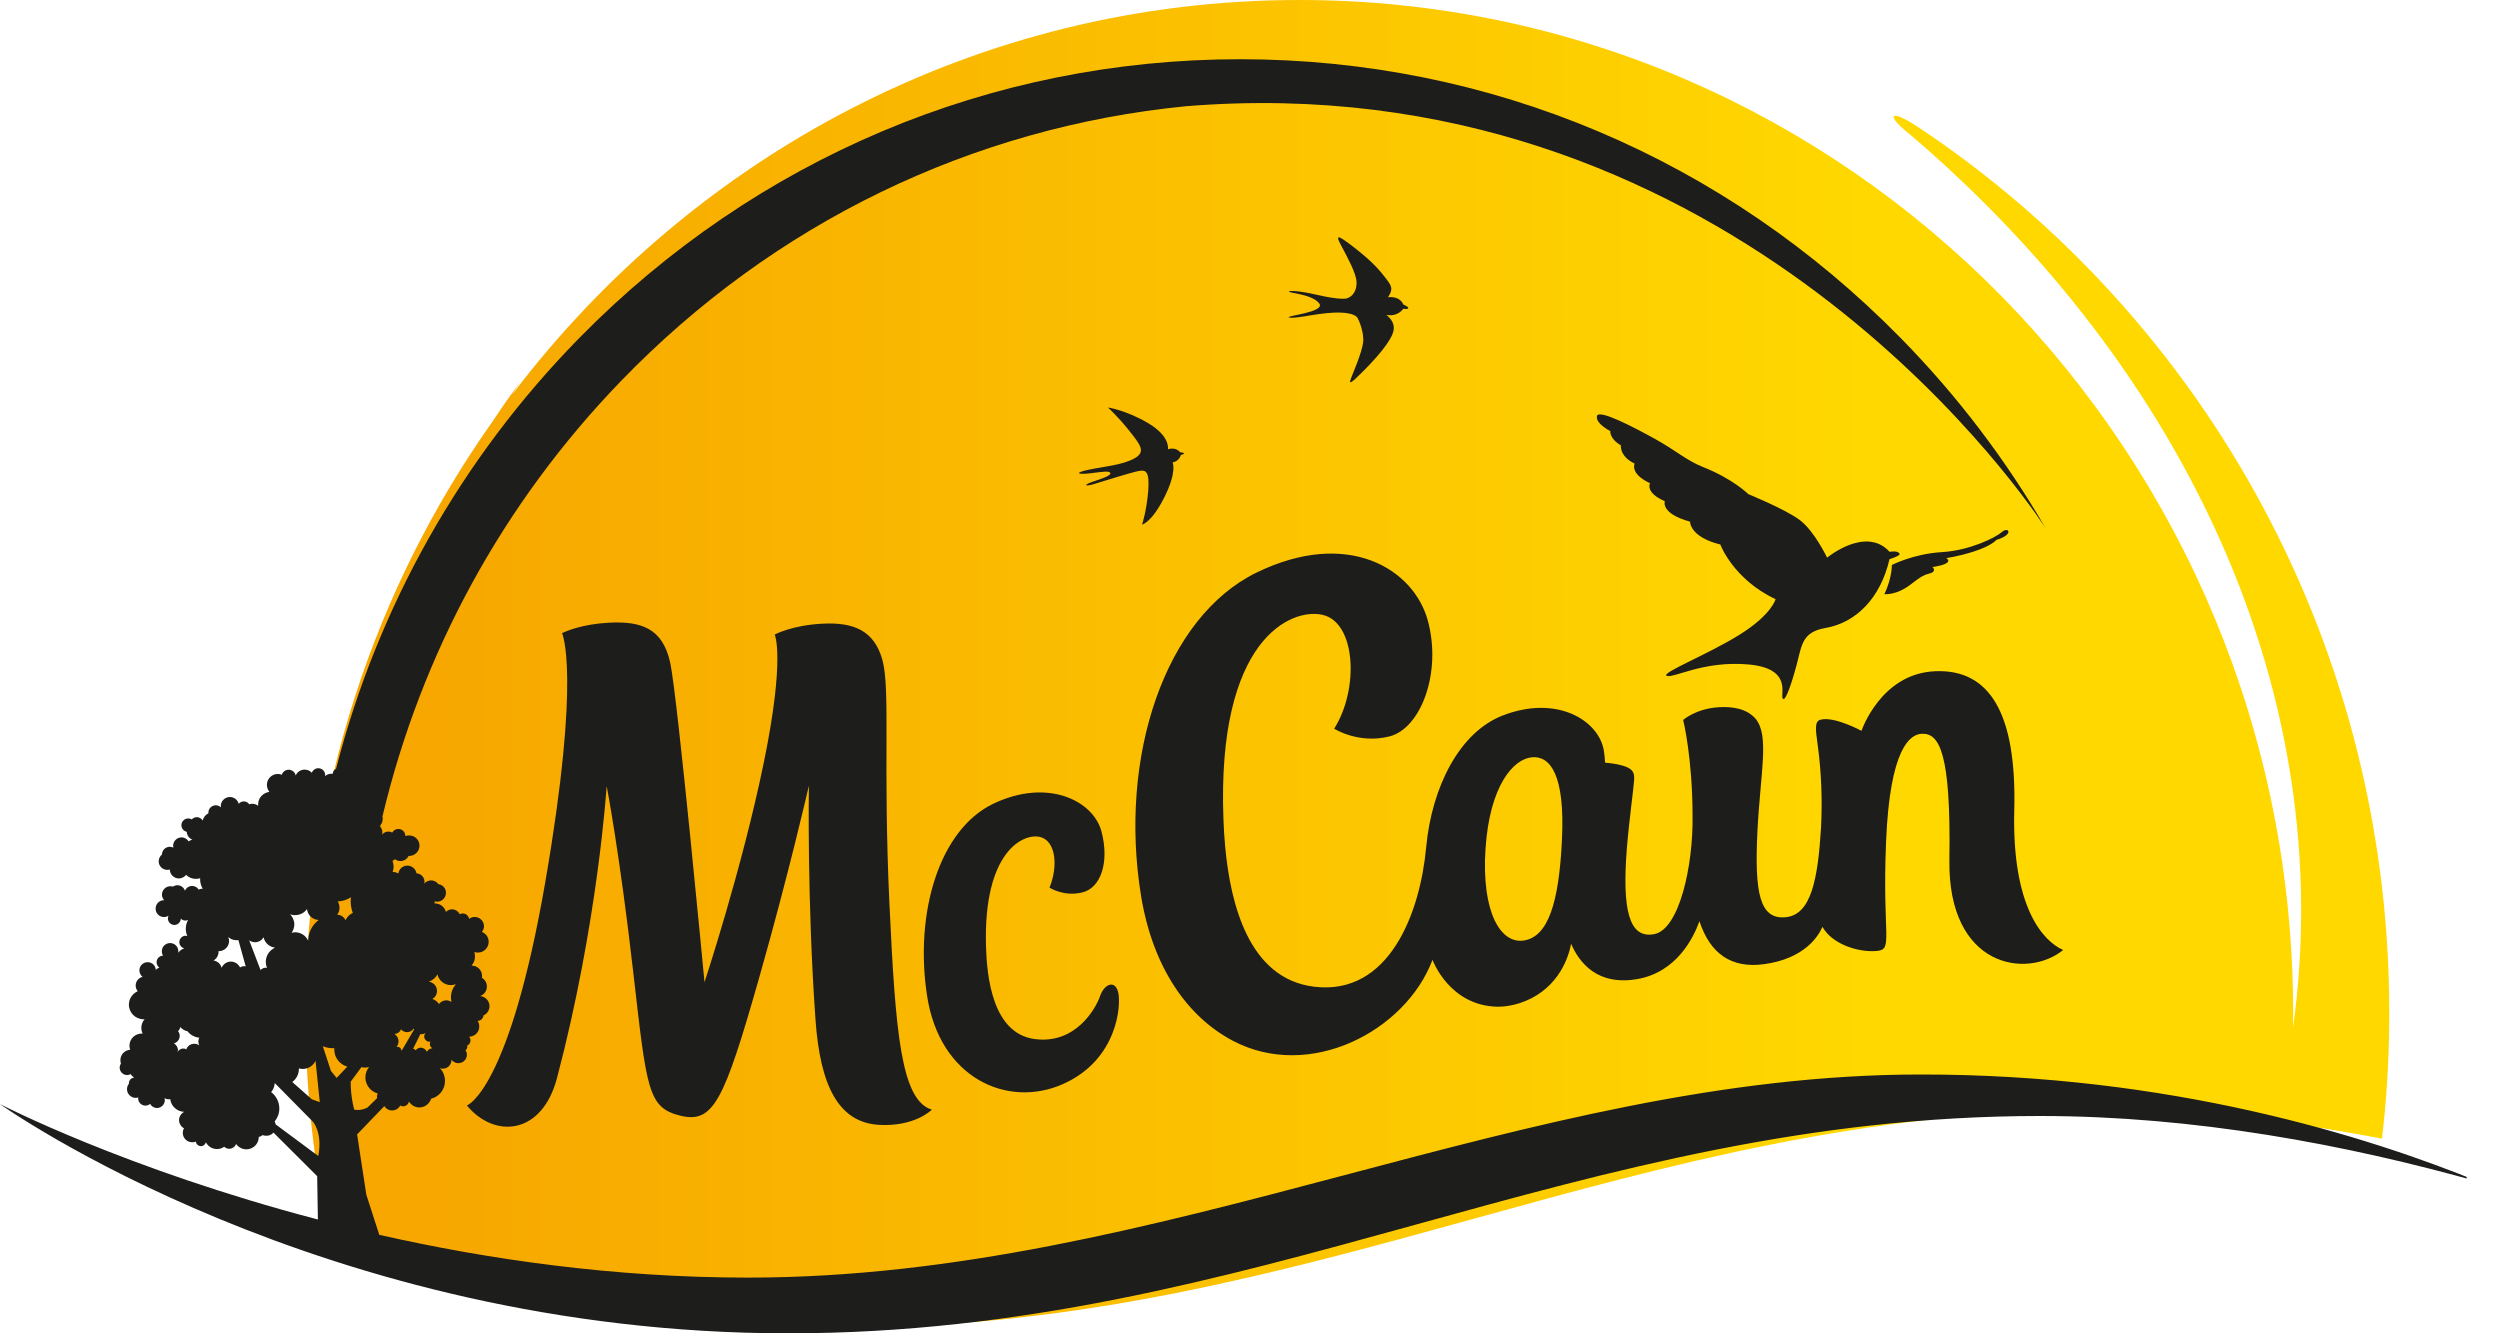 <svg width="45" height="24" viewBox="0 0 45 24" fill="none" xmlns="http://www.w3.org/2000/svg">
<g id="Logos" clip-path="url(#clip0_4421_30659)">
<path id="Sol" d="M9.21 7.114C9.264 7.027 9.319 6.94 9.376 6.855C9.205 7.089 9.036 7.328 8.875 7.573C6.751 10.571 5.499 14.256 5.499 18.238C5.499 19.592 5.642 20.912 5.918 22.18C8.188 23.026 11.444 23.893 15.254 23.893C19.456 23.893 23.058 22.897 26.544 21.933C30.019 20.972 33.612 19.981 37.786 19.981C39.4 19.981 41.106 20.155 42.876 20.496C42.953 19.839 42.997 19.172 43.005 18.497C43.097 11.716 39.7 5.717 34.509 2.276C34.016 1.952 33.922 2.062 34.395 2.433C39.353 6.671 42.097 12.52 41.277 18.482C41.277 18.484 41.277 18.489 41.274 18.492C41.274 18.407 41.277 18.325 41.277 18.24C41.277 8.165 33.267 0 23.388 0C17.614 0 12.48 2.789 9.21 7.114Z" fill="url(#paint0_linear_4421_30659)"/>
<path id="Isologo" d="M20.492 8.479C20.361 8.504 19.84 8.668 19.681 8.716C19.523 8.763 19.5 8.728 19.664 8.673C19.828 8.618 20.001 8.561 19.986 8.516C19.972 8.472 19.87 8.489 19.625 8.519C19.377 8.549 19.344 8.506 19.602 8.454C19.86 8.399 20.202 8.372 20.418 8.252C20.636 8.133 20.524 8.003 20.319 7.744C20.13 7.505 19.942 7.334 19.942 7.334C19.942 7.334 20.282 7.386 20.676 7.622C21.07 7.859 21.023 8.086 21.023 8.086C21.023 8.086 21.162 8.038 21.241 8.14C21.241 8.14 21.303 8.143 21.31 8.16C21.318 8.178 21.256 8.188 21.256 8.188C21.256 8.188 21.236 8.295 21.107 8.325C21.107 8.325 21.191 8.489 20.958 8.952C20.725 9.413 20.557 9.443 20.557 9.443C20.557 9.443 20.636 9.211 20.668 8.84C20.695 8.474 20.624 8.454 20.492 8.479ZM34.013 9.933C33.584 9.46 32.888 10.038 32.888 10.038C32.888 10.038 32.66 9.56 32.399 9.363C32.139 9.166 31.47 8.895 31.47 8.895C31.47 8.895 31.202 8.623 30.644 8.402C30.371 8.295 30.156 8.103 29.796 7.904C29.437 7.705 28.772 7.353 28.745 7.49C28.718 7.627 28.985 7.759 28.985 7.759C28.985 7.759 28.968 7.896 29.176 8.016C29.176 8.016 29.147 8.213 29.424 8.345C29.424 8.345 29.33 8.524 29.7 8.698C29.7 8.698 29.605 8.865 29.967 9.022C29.967 9.022 29.881 9.241 30.421 9.39C30.421 9.39 30.411 9.664 30.966 9.801C30.966 9.801 31.194 10.424 31.96 10.785C31.96 10.785 31.891 11.066 31.308 11.427C30.751 11.776 29.89 12.115 30 12.164C30.119 12.217 30.657 11.888 31.47 11.96C32.263 12.03 32.042 12.493 32.089 12.573C32.136 12.65 32.263 12.264 32.352 11.918C32.434 11.594 32.454 11.375 32.853 11.305C33.408 11.211 33.849 10.767 34.011 10.065C34.202 10.005 34.194 9.973 34.194 9.973C34.169 9.901 34.013 9.933 34.013 9.933ZM23.197 5.712C23.244 5.737 23.492 5.693 23.596 5.675C23.794 5.645 23.973 5.618 24.154 5.628C24.228 5.63 24.364 5.648 24.422 5.705C24.454 5.737 24.558 5.981 24.536 6.166C24.513 6.352 24.352 6.718 24.315 6.818C24.278 6.918 24.305 6.915 24.523 6.696C24.744 6.477 25.059 6.133 25.086 5.937C25.103 5.822 25.036 5.735 24.954 5.668C25.165 5.707 25.259 5.558 25.259 5.558C25.259 5.558 25.351 5.573 25.349 5.543C25.346 5.516 25.262 5.483 25.262 5.483C25.185 5.314 24.984 5.351 24.984 5.351C25.081 5.199 25.059 5.152 24.92 4.978C24.781 4.801 24.637 4.657 24.352 4.437C24.067 4.218 24.035 4.223 24.141 4.42C24.248 4.619 24.407 4.911 24.417 5.065C24.429 5.217 24.357 5.336 24.243 5.371C24.186 5.386 24.02 5.379 23.715 5.309C23.41 5.237 23.202 5.224 23.202 5.249C23.199 5.274 23.631 5.299 23.747 5.463C23.859 5.618 23.145 5.685 23.197 5.712ZM35.934 9.719C36.262 9.619 36.153 9.473 36.036 9.575C35.92 9.679 35.453 9.908 34.958 9.938C34.44 9.968 34.053 10.17 34.053 10.17C34.053 10.17 34.058 10.401 33.919 10.695C33.919 10.695 34.083 10.71 34.276 10.598C34.444 10.501 34.556 10.364 34.717 10.327C34.881 10.289 34.784 10.207 34.784 10.207C35.211 10.142 35.032 10.045 35.032 10.045C35.032 10.045 35.24 10.02 35.525 9.928C35.848 9.826 35.934 9.719 35.934 9.719ZM44.634 21.278C42.226 20.599 39.494 20.088 36.718 20.088C28.381 20.088 22.599 24 14.188 24C5.776 24 0 19.874 0 19.874C0 19.874 2.258 21.044 5.722 21.951L5.709 21.171L4.923 20.387C4.891 20.422 4.847 20.444 4.795 20.444C4.77 20.444 4.747 20.439 4.728 20.432C4.708 20.447 4.683 20.459 4.658 20.466C4.658 20.589 4.557 20.688 4.435 20.688C4.358 20.688 4.289 20.648 4.249 20.591C4.232 20.641 4.182 20.678 4.125 20.678C4.09 20.678 4.058 20.663 4.036 20.641C3.999 20.668 3.954 20.683 3.905 20.683C3.818 20.683 3.743 20.633 3.706 20.561C3.696 20.601 3.659 20.631 3.617 20.631C3.57 20.631 3.53 20.593 3.525 20.549C3.505 20.556 3.483 20.561 3.461 20.561C3.367 20.561 3.29 20.486 3.29 20.392C3.29 20.362 3.297 20.335 3.312 20.31C3.26 20.28 3.223 20.225 3.223 20.163C3.223 20.098 3.26 20.043 3.315 20.013C3.183 20.008 3.079 19.909 3.064 19.784C3.054 19.787 3.044 19.787 3.034 19.787C3.007 19.787 2.982 19.779 2.963 19.767C2.965 19.777 2.967 19.789 2.967 19.802C2.967 19.879 2.903 19.944 2.826 19.944C2.772 19.944 2.725 19.914 2.702 19.869C2.68 19.889 2.65 19.901 2.618 19.901C2.546 19.901 2.487 19.844 2.487 19.772C2.487 19.764 2.487 19.759 2.489 19.754C2.474 19.759 2.459 19.762 2.444 19.762C2.358 19.762 2.286 19.692 2.286 19.605C2.286 19.568 2.298 19.535 2.32 19.508C2.32 19.505 2.32 19.5 2.32 19.498C2.32 19.443 2.363 19.401 2.417 19.396C2.39 19.381 2.368 19.361 2.353 19.334C2.333 19.343 2.311 19.351 2.288 19.351C2.214 19.351 2.154 19.291 2.154 19.216C2.154 19.189 2.164 19.164 2.177 19.142C2.169 19.122 2.167 19.104 2.167 19.082C2.167 18.982 2.244 18.903 2.343 18.895C2.335 18.873 2.33 18.848 2.33 18.823C2.33 18.701 2.43 18.604 2.551 18.604C2.556 18.604 2.563 18.604 2.568 18.606C2.553 18.574 2.544 18.539 2.544 18.502C2.544 18.442 2.566 18.387 2.603 18.345C2.598 18.345 2.591 18.347 2.586 18.347C2.439 18.347 2.32 18.23 2.32 18.084C2.32 17.976 2.385 17.884 2.479 17.842C2.457 17.814 2.442 17.78 2.442 17.74C2.442 17.663 2.496 17.6 2.566 17.583C2.531 17.556 2.509 17.513 2.509 17.466C2.509 17.384 2.576 17.319 2.658 17.319C2.737 17.319 2.801 17.381 2.804 17.458C2.821 17.439 2.844 17.426 2.868 17.416C2.839 17.396 2.819 17.359 2.819 17.319C2.819 17.254 2.871 17.202 2.935 17.202C2.92 17.18 2.913 17.152 2.913 17.122C2.913 17.04 2.98 16.975 3.062 16.975C3.143 16.975 3.21 17.04 3.21 17.122C3.21 17.132 3.208 17.14 3.208 17.15C3.235 17.112 3.272 17.085 3.317 17.07C3.267 17.058 3.228 17.013 3.228 16.958C3.228 16.896 3.28 16.843 3.342 16.843C3.352 16.843 3.362 16.846 3.372 16.848C3.354 16.808 3.344 16.766 3.344 16.719C3.344 16.662 3.359 16.607 3.386 16.559C3.372 16.567 3.354 16.57 3.337 16.57C3.305 16.57 3.275 16.557 3.255 16.535C3.253 16.597 3.203 16.649 3.139 16.649C3.074 16.649 3.022 16.597 3.022 16.532C3.022 16.515 3.027 16.497 3.034 16.482C3.012 16.497 2.982 16.507 2.953 16.507C2.868 16.507 2.801 16.44 2.801 16.355C2.801 16.271 2.868 16.203 2.953 16.203H2.955C2.93 16.176 2.915 16.141 2.915 16.104C2.915 16.022 2.982 15.952 3.067 15.952C3.084 15.952 3.099 15.954 3.114 15.959C3.136 15.944 3.163 15.934 3.193 15.934C3.258 15.934 3.312 15.977 3.329 16.034C3.349 15.984 3.399 15.947 3.458 15.947C3.508 15.947 3.553 15.974 3.577 16.014C3.595 16.002 3.617 15.997 3.639 15.997C3.642 15.997 3.647 15.997 3.649 15.997C3.619 15.947 3.602 15.89 3.602 15.827C3.602 15.82 3.605 15.815 3.605 15.807C3.58 15.815 3.555 15.82 3.528 15.82C3.458 15.82 3.396 15.793 3.349 15.748C3.32 15.785 3.272 15.812 3.22 15.812C3.131 15.812 3.057 15.74 3.057 15.651C3.042 15.656 3.027 15.658 3.012 15.658C2.925 15.658 2.856 15.588 2.856 15.504C2.856 15.454 2.881 15.409 2.915 15.382C2.915 15.305 2.98 15.242 3.057 15.242C3.079 15.242 3.101 15.25 3.121 15.257C3.119 15.247 3.116 15.235 3.116 15.225C3.116 15.143 3.183 15.073 3.267 15.073C3.322 15.073 3.369 15.103 3.396 15.145C3.416 15.13 3.438 15.118 3.463 15.113C3.406 15.093 3.364 15.038 3.362 14.973C3.307 14.961 3.265 14.911 3.265 14.854C3.265 14.787 3.32 14.732 3.389 14.732C3.414 14.732 3.434 14.739 3.453 14.749C3.476 14.724 3.508 14.709 3.543 14.709C3.587 14.709 3.627 14.734 3.649 14.769C3.662 14.712 3.699 14.665 3.751 14.64C3.751 14.635 3.751 14.632 3.751 14.627C3.751 14.555 3.81 14.495 3.885 14.495C3.919 14.495 3.954 14.51 3.976 14.533C3.976 14.525 3.974 14.518 3.974 14.51C3.974 14.421 4.048 14.346 4.138 14.346C4.214 14.346 4.279 14.398 4.296 14.468C4.319 14.443 4.351 14.425 4.388 14.425C4.43 14.425 4.465 14.445 4.487 14.478C4.505 14.47 4.524 14.468 4.544 14.468C4.584 14.468 4.619 14.483 4.648 14.505C4.648 14.498 4.646 14.488 4.646 14.48C4.646 14.363 4.735 14.269 4.849 14.254C4.807 14.201 4.792 14.127 4.817 14.057C4.857 13.955 4.971 13.905 5.072 13.945C5.09 13.893 5.137 13.855 5.196 13.855C5.258 13.855 5.313 13.9 5.323 13.96C5.347 13.898 5.409 13.853 5.484 13.853C5.536 13.853 5.58 13.875 5.613 13.91C5.63 13.863 5.675 13.828 5.729 13.828C5.799 13.828 5.853 13.883 5.853 13.95C5.853 13.957 5.853 13.965 5.851 13.97C5.883 13.942 5.923 13.927 5.965 13.927C5.975 13.927 5.982 13.93 5.989 13.93C5.989 13.89 6.014 13.855 6.049 13.838C6.798 10.929 8.29 8.262 10.43 6.081C13.605 2.851 17.83 1.066 22.322 1.066C26.814 1.066 31.038 2.849 34.216 6.088C35.24 7.132 36.113 8.285 36.829 9.522C36.815 9.5 36.8 9.478 36.785 9.453C36.252 8.656 30.951 1.131 21.348 1.912C17.495 2.291 13.928 4.014 11.178 6.858C9.046 9.064 7.584 11.761 6.884 14.697C6.887 14.709 6.889 14.722 6.889 14.737C6.889 14.781 6.875 14.824 6.847 14.856C6.845 14.864 6.845 14.869 6.842 14.876C6.867 14.906 6.882 14.941 6.882 14.983C6.882 14.998 6.879 15.011 6.877 15.023C6.904 14.991 6.944 14.968 6.991 14.968C7.016 14.968 7.041 14.976 7.06 14.986C7.083 14.946 7.122 14.921 7.17 14.921C7.239 14.921 7.296 14.976 7.296 15.046C7.296 15.048 7.296 15.048 7.296 15.05C7.318 15.04 7.341 15.038 7.365 15.038C7.47 15.038 7.551 15.12 7.551 15.222C7.551 15.324 7.467 15.407 7.365 15.407C7.363 15.407 7.358 15.407 7.355 15.407C7.328 15.461 7.274 15.499 7.207 15.499C7.17 15.499 7.135 15.486 7.108 15.466C7.095 15.479 7.08 15.489 7.065 15.496C7.078 15.529 7.085 15.566 7.085 15.603C7.085 15.636 7.078 15.665 7.068 15.695C7.105 15.695 7.14 15.705 7.17 15.723C7.182 15.643 7.249 15.581 7.333 15.581C7.415 15.581 7.484 15.641 7.497 15.72C7.576 15.725 7.641 15.79 7.641 15.87C7.641 15.882 7.638 15.895 7.636 15.905C7.665 15.87 7.71 15.847 7.76 15.847C7.814 15.847 7.861 15.875 7.891 15.915C7.968 15.925 8.027 15.989 8.027 16.071C8.027 16.159 7.955 16.231 7.869 16.231C7.854 16.231 7.839 16.228 7.826 16.223C7.826 16.236 7.824 16.248 7.822 16.261C7.824 16.261 7.824 16.261 7.824 16.261C7.923 16.261 8.003 16.325 8.027 16.415C8.055 16.385 8.094 16.368 8.136 16.368C8.198 16.368 8.25 16.405 8.275 16.457C8.293 16.447 8.31 16.442 8.33 16.442C8.387 16.442 8.434 16.485 8.444 16.54C8.471 16.52 8.506 16.505 8.543 16.505C8.635 16.505 8.712 16.579 8.712 16.672C8.712 16.709 8.697 16.746 8.674 16.774C8.746 16.803 8.796 16.871 8.796 16.953C8.796 17.06 8.709 17.147 8.6 17.147C8.578 17.147 8.558 17.142 8.538 17.137C8.545 17.162 8.55 17.187 8.55 17.214C8.55 17.279 8.526 17.336 8.488 17.381H8.491C8.593 17.381 8.677 17.463 8.677 17.566C8.677 17.578 8.674 17.588 8.674 17.6C8.729 17.633 8.764 17.69 8.764 17.757C8.764 17.837 8.714 17.904 8.642 17.929C8.736 17.936 8.811 18.016 8.811 18.111C8.811 18.186 8.766 18.25 8.702 18.278C8.699 18.33 8.655 18.375 8.6 18.375H8.597C8.617 18.405 8.627 18.44 8.627 18.477C8.627 18.579 8.545 18.659 8.444 18.661C8.459 18.679 8.469 18.701 8.469 18.728C8.469 18.771 8.444 18.806 8.407 18.823C8.409 18.831 8.412 18.835 8.412 18.843C8.412 18.868 8.399 18.89 8.379 18.903C8.394 18.925 8.404 18.955 8.404 18.985C8.404 19.07 8.335 19.137 8.25 19.137C8.198 19.137 8.156 19.112 8.126 19.075C8.126 19.077 8.126 19.079 8.126 19.082C8.126 19.167 8.057 19.236 7.97 19.236C7.953 19.236 7.936 19.234 7.918 19.226C7.975 19.286 8.01 19.366 8.01 19.456C8.01 19.612 7.903 19.742 7.76 19.777C7.732 19.866 7.648 19.934 7.549 19.934C7.47 19.934 7.4 19.891 7.36 19.827C7.351 19.876 7.308 19.914 7.256 19.914C7.236 19.914 7.219 19.909 7.204 19.899C7.177 19.951 7.122 19.988 7.058 19.988C6.998 19.988 6.949 19.959 6.919 19.911H6.917L6.428 20.419L6.594 21.505L6.827 22.227C8.786 22.67 11.049 22.997 13.464 22.997C20.916 22.997 27.444 19.341 34.569 19.341C39.061 19.336 42.616 20.452 44.634 21.278ZM7.717 17.67C7.802 17.68 7.866 17.752 7.866 17.837C7.866 17.899 7.834 17.951 7.784 17.981C7.834 17.999 7.874 18.031 7.901 18.073C7.931 18.034 7.978 18.006 8.032 18.006C8.067 18.006 8.099 18.016 8.126 18.036C8.122 18.009 8.117 17.984 8.117 17.954C8.117 17.862 8.151 17.78 8.206 17.715C8.179 17.725 8.149 17.732 8.117 17.732C7.998 17.732 7.898 17.65 7.874 17.538C7.841 17.603 7.784 17.648 7.717 17.67ZM7.435 18.878C7.455 18.88 7.47 18.89 7.482 18.905C7.504 18.878 7.536 18.858 7.574 18.858C7.623 18.858 7.665 18.89 7.683 18.933C7.703 18.895 7.74 18.87 7.784 18.87C7.757 18.853 7.737 18.826 7.737 18.791C7.737 18.773 7.742 18.758 7.75 18.746C7.742 18.748 7.737 18.751 7.73 18.751C7.678 18.751 7.636 18.709 7.636 18.656C7.636 18.631 7.646 18.611 7.66 18.594C7.638 18.606 7.613 18.616 7.586 18.616C7.579 18.616 7.574 18.614 7.566 18.614C7.531 18.689 7.479 18.791 7.435 18.878ZM7.1 18.611C7.145 18.639 7.174 18.689 7.174 18.746C7.174 18.783 7.16 18.818 7.137 18.845C7.142 18.843 7.15 18.843 7.155 18.843C7.194 18.843 7.227 18.875 7.227 18.915C7.227 18.915 7.227 18.915 7.227 18.918L7.455 18.529C7.452 18.524 7.45 18.519 7.447 18.514C7.42 18.552 7.378 18.579 7.328 18.579C7.284 18.579 7.244 18.559 7.217 18.527C7.202 18.574 7.155 18.609 7.1 18.611ZM3.587 18.818C3.577 18.798 3.57 18.773 3.57 18.748C3.57 18.723 3.577 18.701 3.587 18.679C3.5 18.669 3.426 18.629 3.377 18.564C3.324 18.554 3.28 18.524 3.245 18.487C3.24 18.517 3.225 18.542 3.205 18.559C3.223 18.584 3.235 18.611 3.235 18.644C3.235 18.711 3.191 18.763 3.131 18.781C3.173 18.806 3.203 18.85 3.203 18.903C3.203 18.915 3.198 18.925 3.196 18.935C3.218 18.898 3.255 18.873 3.3 18.873C3.32 18.873 3.337 18.878 3.354 18.888C3.374 18.828 3.429 18.788 3.496 18.788C3.53 18.786 3.562 18.798 3.587 18.818ZM4.423 17.396L4.291 16.921C4.276 16.923 4.259 16.925 4.242 16.923C4.19 16.921 4.143 16.898 4.108 16.866C4.118 16.891 4.125 16.918 4.123 16.948C4.118 17.048 4.031 17.125 3.934 17.12C3.934 17.127 3.937 17.135 3.934 17.142C3.929 17.207 3.895 17.259 3.843 17.289C3.914 17.299 3.972 17.351 3.989 17.421C4.019 17.351 4.088 17.304 4.167 17.309C4.237 17.314 4.291 17.356 4.321 17.414C4.343 17.399 4.371 17.391 4.398 17.391C4.408 17.391 4.415 17.394 4.423 17.396ZM5.223 16.457C5.268 16.505 5.298 16.57 5.298 16.639C5.298 16.697 5.278 16.749 5.248 16.791C5.268 16.786 5.29 16.781 5.313 16.781C5.417 16.781 5.506 16.843 5.548 16.933C5.548 16.781 5.623 16.644 5.737 16.559C5.625 16.557 5.538 16.472 5.526 16.363C5.479 16.43 5.402 16.472 5.313 16.472C5.28 16.475 5.251 16.467 5.223 16.457ZM4.785 17.299C4.79 17.189 4.859 17.1 4.951 17.058C4.847 17.045 4.765 16.97 4.745 16.871C4.71 16.928 4.648 16.965 4.579 16.96C4.544 16.958 4.512 16.945 4.485 16.925L4.69 17.461C4.715 17.433 4.752 17.416 4.792 17.419C4.797 17.419 4.802 17.421 4.807 17.421C4.792 17.386 4.782 17.344 4.785 17.299ZM5.63 20.188L4.946 19.495C4.941 19.558 4.919 19.612 4.881 19.657C4.971 19.727 5.028 19.834 5.028 19.954C5.028 20.043 4.995 20.123 4.943 20.188C4.953 20.203 4.958 20.22 4.963 20.24L5.729 20.808C5.811 20.379 5.63 20.188 5.63 20.188ZM5.756 19.839L5.68 19.095C5.637 19.182 5.551 19.241 5.449 19.241C5.424 19.241 5.402 19.236 5.38 19.231C5.38 19.234 5.38 19.239 5.38 19.241C5.38 19.338 5.333 19.423 5.261 19.476L5.613 19.787L5.756 19.839ZM6.252 19.199C6.118 19.162 6.017 19.04 6.017 18.893C6.017 18.883 6.019 18.875 6.019 18.868C6.009 18.868 5.999 18.868 5.989 18.868C5.928 18.868 5.868 18.855 5.811 18.833L5.957 19.276L6.059 19.403L6.252 19.199ZM6.351 16.433C6.327 16.368 6.312 16.298 6.312 16.226C6.312 16.201 6.314 16.176 6.317 16.151C6.247 16.196 6.165 16.223 6.079 16.226C6.099 16.258 6.111 16.298 6.111 16.34C6.111 16.388 6.096 16.43 6.069 16.465C6.136 16.465 6.193 16.507 6.22 16.564C6.247 16.505 6.292 16.457 6.351 16.433ZM6.614 19.936L6.788 19.767C6.788 19.759 6.785 19.754 6.785 19.747C6.785 19.724 6.79 19.702 6.798 19.682C6.671 19.647 6.577 19.53 6.577 19.393C6.577 19.321 6.602 19.256 6.644 19.206C6.619 19.212 6.597 19.216 6.572 19.216C6.55 19.216 6.527 19.214 6.505 19.209L6.312 19.471C6.312 19.759 6.376 19.974 6.376 19.974C6.51 19.998 6.614 19.936 6.614 19.936ZM37.137 17.1C36.482 17.63 35.059 17.414 35.089 15.476C35.119 13.539 34.906 13.193 34.591 13.208C34.388 13.218 34.018 13.449 33.949 15.158C33.879 16.866 34.085 17.09 33.785 17.117C33.475 17.145 33.088 17.02 32.89 16.801C32.858 16.764 32.828 16.726 32.803 16.684C32.736 16.841 32.491 17.257 31.747 17.356C31.17 17.433 30.783 17.172 30.59 16.582C30.478 16.893 30.171 17.506 29.462 17.625C28.906 17.72 28.5 17.493 28.279 16.988C28.222 17.309 27.991 17.852 27.347 18.059C27.22 18.098 27.091 18.121 26.965 18.121C26.087 18.111 25.785 17.277 25.785 17.277C25.299 18.564 23.571 19.463 22.19 18.733C21.387 18.31 20.753 17.433 20.539 16.126C20.13 13.614 20.973 11.109 22.617 10.307C24.263 9.505 25.453 10.242 25.703 11.178C25.954 12.115 25.572 13.113 25.012 13.255C24.451 13.397 24.015 13.116 24.015 13.116C24.464 12.411 24.412 11.201 23.802 11.066C23.247 10.942 21.9 11.492 22.022 14.747C22.027 14.896 22.037 15.068 22.054 15.25C22.148 16.246 22.468 17.625 23.665 17.762C25.004 17.917 25.562 16.44 25.671 15.25C25.773 14.162 26.273 13.178 27.049 12.879C28.016 12.503 28.77 12.961 28.867 13.499C28.881 13.579 28.889 13.656 28.891 13.728C29.052 13.741 29.199 13.768 29.298 13.815C29.402 13.865 29.422 13.93 29.414 14.042C29.41 14.152 29.323 14.777 29.283 15.275C29.199 16.36 29.315 16.906 29.779 16.814C30.235 16.721 30.478 15.561 30.466 14.697C30.466 13.636 30.297 12.959 30.297 12.959C30.297 12.959 30.523 12.757 30.934 12.73C31.187 12.715 31.442 12.755 31.599 12.936C31.856 13.24 31.685 13.908 31.633 14.981C31.581 16.069 31.673 16.555 32.141 16.51C32.598 16.467 32.721 15.84 32.779 14.894C32.803 14.403 32.786 13.898 32.717 13.399C32.679 13.126 32.662 12.984 32.766 12.956C33.012 12.886 33.507 13.155 33.507 13.155C33.507 13.155 33.852 12.122 34.834 12.082C35.815 12.042 36.301 12.839 36.257 14.582C36.212 16.328 36.772 16.938 37.137 17.1ZM27.575 13.631C27.243 13.661 26.814 14.137 26.739 15.28C26.665 16.422 27.012 17 27.436 16.928C27.86 16.856 28.061 16.271 28.115 15.115C28.172 13.952 27.907 13.601 27.575 13.631ZM14.679 18.355C14.763 19.548 15.095 20.2 15.814 20.247C16.469 20.287 16.773 19.974 16.773 19.974C16.221 19.807 16.119 18.601 16.01 16.273C15.891 13.726 16.03 12.406 15.883 11.878C15.737 11.35 15.365 11.198 14.81 11.226C14.252 11.253 13.945 11.422 13.945 11.422C13.945 11.422 14.138 11.833 13.747 13.733C13.357 15.633 12.681 17.68 12.681 17.68C12.681 17.68 12.2 12.583 12.066 11.94C11.932 11.298 11.528 11.181 10.97 11.208C10.474 11.233 10.177 11.367 10.117 11.397C10.117 11.397 10.464 12.115 9.817 15.867C9.165 19.642 8.404 19.899 8.404 19.899C8.905 20.501 9.755 20.429 10.025 19.408C10.764 16.612 10.92 14.147 10.92 14.147C10.92 14.147 11.156 15.372 11.396 17.478C11.642 19.615 11.657 19.939 12.249 20.083C12.842 20.227 13.033 19.814 13.655 17.635C14.198 15.73 14.56 14.142 14.56 14.142C14.56 14.142 14.525 16.191 14.679 18.355ZM19.129 19.515C20.123 19.077 20.187 18.076 20.125 17.852C20.063 17.628 19.872 17.72 19.8 17.932C19.729 18.143 19.362 18.811 18.61 18.701C17.862 18.591 17.763 17.57 17.748 17.035C17.698 15.324 18.422 14.993 18.72 15.065C19.015 15.138 19.044 15.608 18.891 15.977C18.891 15.977 19.146 16.146 19.481 16.064C19.813 15.984 19.972 15.526 19.828 14.971C19.684 14.415 18.863 14 17.884 14.465C16.905 14.931 16.459 16.433 16.687 17.922C16.912 19.408 18.135 19.954 19.129 19.515Z" fill="#1D1D1B"/>
</g>
<defs>
<linearGradient id="paint0_linear_4421_30659" x1="5.497" y1="11.946" x2="43.006" y2="11.946" gradientUnits="userSpaceOnUse">
<stop stop-color="#F7A700"/>
<stop offset="0.064" stop-color="#F7A700"/>
<stop offset="0.75" stop-color="#FFD800"/>
<stop offset="1" stop-color="#FFD800"/>
</linearGradient>
<clipPath id="clip0_4421_30659">
<rect width="44.4" height="24" fill="white"/>
</clipPath>
</defs>
</svg>
